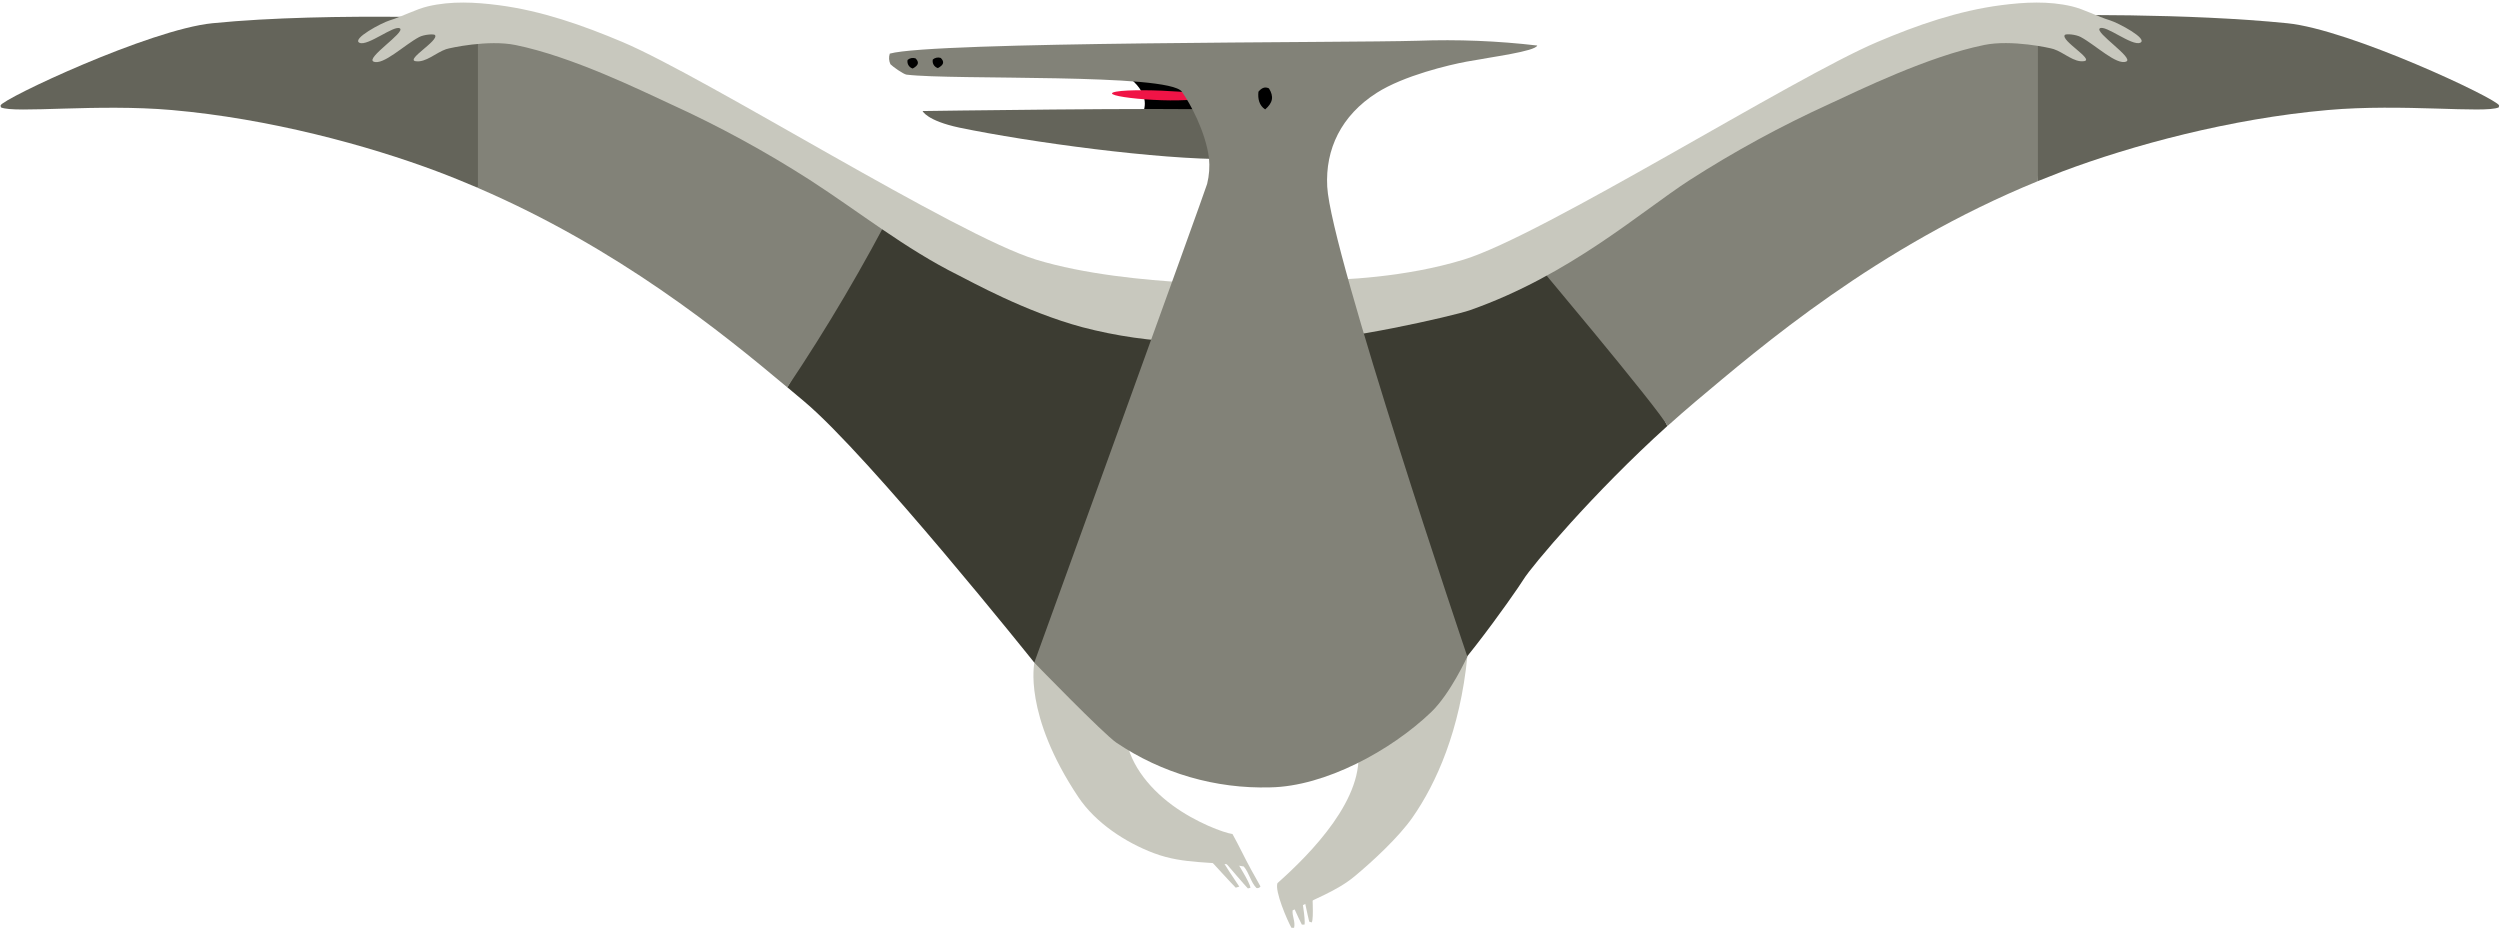 <svg width="226px" height="84px" viewBox="0 0 226 84" version="1.1" xml:space="preserve" xmlns="http://www.w3.org/2000/svg" xmlns:xlink="http://www.w3.org/1999/xlink">
  <!-- Generator: Sketch 52.4 (67378) - http://www.bohemiancoding.com/sketch -->
  <g>
    <title>Slice 1</title>
    <desc>Created with Sketch.</desc>
    <g id="Page-1" stroke="none" stroke-width="1" fill="none" fill-rule="evenodd">
      <g id="dinosaur3-a-[animals,dinosaur,pteranodon,flying,alex-eben-meyer]">
        <g id="Group-5" transform="translate(115, 59)" fill="#C8C8BE">
          <path d="M6.688,4.243 C6.655,4.471 7.761,8.308 7.731,8.536 C8.495,13.078 3.5,18.157 0.482,20.836 C0.218,21.547 1.384,24.241 1.748,24.874 L1.985,24.874 C2.12,24.337 1.802,23.842 1.85,23.302 C3.725,22.273 5.793,21.601 7.461,20.215 C9.129,18.829 11.449,16.672 12.681,14.911 C14.845,11.815 16.994,7.006 17.649,0.331 C17.64,0.361 6.688,4.243 6.688,4.243 Z" id="Shape"/>
          <path d="M1.33,21.643 C1.33,21.643 2.532,24.343 2.688,24.586 L2.926,24.586 C3.04,24.121 2.643,22.09 2.625,21.631 C2.194,21.612 1.761,21.616 1.33,21.643 Z" id="Shape"/>
          <path d="M2.67,21.157 C2.67,21.157 3.271,24.058 3.355,24.322 L3.584,24.388 C3.797,23.959 3.584,21.706 3.659,21.25 C3.334,21.184 3.002,21.152 2.67,21.157 Z" id="Shape"/>
        </g>
        <g id="Group-4" transform="translate(93, 54)" fill="#C8C8BE">
          <path d="M20.093,24.6 C19.51,23.544 19.008,22.449 18.416,21.396 C17.656,21.291 15.128,20.373 12.968,18.783 C10.75,17.145 8.904,14.802 8.724,12.162 C8.369,6.954 12.03,3.015 12.03,3.015 L8.219,0.69 L0.511,5.895 C0.511,5.895 -0.532,10.554 4.487,18.063 C6.031,20.373 8.73,22.155 11.321,23.13 C14.095,24.174 16.616,23.823 19.435,24.33 C19.943,24.93 20.063,25.746 20.583,26.274 C20.722,26.316 20.873,26.258 20.947,26.133 C20.673,25.635 20.382,25.122 20.093,24.6 Z" id="Shape"/>
          <path d="M17.68,23.865 C17.68,23.865 19.606,26.121 19.808,26.313 L20.039,26.259 C20.021,25.779 18.753,23.904 18.594,23.472 C18.276,23.571 17.97,23.702 17.68,23.865 Z" id="Shape"/>
          <path d="M16.273,23.619 C16.273,23.619 18.506,26.058 18.711,26.247 C18.78,26.232 19.032,26.148 19.032,26.148 C19.032,26.148 17.343,23.658 17.187,23.226 C16.869,23.323 16.563,23.455 16.273,23.619 Z" id="Shape"/>
        </g>
        <g id="Group-3" transform="translate(118, 0)">
          <path d="M88.766,2.1 C79.801,1.2 68.146,1.317 63.822,1.449 L66.226,16.371 C66.662,16.2 68.002,15.663 68.444,15.498 C74.713,13.14 83.618,10.722 92.429,9.948 C99.131,9.348 106.639,10.269 107.883,9.708 C107.905,9.651 107.917,9.59 107.916,9.528 C107.727,8.922 94.434,2.664 88.766,2.1 Z" id="Shape" fill="#64645A"/>
          <path d="M22.649,20.574 C20.876,21.561 19.097,22.551 17.39,23.49 L1.14,29.253 L10.477,63.246 C11.98,63.582 19.07,53.46 19.743,52.353 C20.416,51.246 26.03,44.553 32.732,38.508 C31.893,36.651 23.469,22.83 22.649,20.574 Z" id="Shape" fill="#3C3C32"/>
          <path d="M66.226,1.5 C65.171,1.536 64.459,1.566 64.176,1.566 C64.732,2.565 39.791,10.44 39.046,11.436 C38.511,11.637 19.848,22.569 19.848,22.569 C19.848,22.569 32.107,37.128 32.741,38.511 C33.492,37.836 34.499,36.951 35.271,36.303 C41.192,31.332 51.644,22.332 66.226,16.374 L66.226,1.5 Z" id="Shape" fill="#828278"/>
          <path d="M72.745,1.839 C71.642,1.506 70.397,0.831 69.273,0.567 C67.191,0.081 65.024,0.192 62.905,0.468 C59.025,0.972 55.308,2.268 51.713,3.795 C44.074,7.029 21.501,21.27 14.321,23.469 C9.032,25.086 3.361,25.32 0.626,25.347 L0.626,30.573 C2.67,30.972 13.356,28.578 14.877,28.044 C23.968,24.846 30.309,19.143 34.775,16.26 C38.803,13.678 43.01,11.386 47.365,9.402 C50.127,8.13 56.272,5.106 61.372,4.065 C63.837,3.561 67.329,4.329 67.654,4.44 C68.573,4.74 69.499,5.676 70.412,5.526 C71.326,5.376 68.258,3.654 68.66,3.159 C68.76,3.036 69.652,3.108 70.1,3.348 C71.443,4.068 73.334,5.922 74.208,5.565 C74.966,5.265 71.326,2.925 71.822,2.565 C72.318,2.205 74.746,4.209 75.482,3.861 C76.219,3.513 73.49,2.067 72.745,1.839 Z" id="Shape" fill="#C8C8BE"/>
        </g>
        <g id="Group-2">
          <path d="M48.386,1.833 C45.239,1.722 29.909,1.032 19.204,2.1 C13.536,2.664 0.243,8.922 0.051,9.528 C0.053,9.59 0.065,9.65 0.087,9.708 C1.331,10.269 8.839,9.36 15.541,9.948 C24.352,10.722 33.254,13.14 39.523,15.498 C40.668,15.927 42.086,16.506 43.183,16.974 L48.386,1.833 Z" id="Shape" fill="#64645A"/>
          <path d="M106.833,29.253 L90.583,23.49 C87.578,21.834 75.614,15.57 75.614,15.57 C75.614,15.57 73.838,30.975 71.163,35.001 L72.711,36.3 C78.601,41.247 93.501,59.901 93.501,59.901 L107.705,48.846 L106.833,29.253 Z" id="Shape" fill="#3C3C32"/>
          <path d="M68.933,11.433 C68.188,10.437 43.247,2.562 43.806,1.563 C43.682,1.563 43.475,1.563 43.204,1.563 L43.204,16.989 C55.866,22.434 65.282,30.075 71.172,35.016 C74.795,29.613 78.099,24.003 81.068,18.216 C74.739,14.64 69.378,11.598 68.933,11.433 Z" id="Shape" fill="#828278"/>
          <path d="M107.218,25.533 C103.524,25.323 98.031,24.807 93.658,23.469 C86.481,21.27 63.905,7.029 56.266,3.795 C52.659,2.274 48.954,0.972 45.077,0.468 C42.958,0.192 40.791,0.081 38.709,0.567 C37.585,0.831 36.34,1.506 35.237,1.839 C34.489,2.067 31.763,3.519 32.497,3.867 C33.23,4.215 35.661,2.217 36.157,2.571 C36.653,2.925 33.016,5.253 33.774,5.571 C34.645,5.928 36.536,4.071 37.882,3.354 C38.33,3.114 39.219,3.054 39.322,3.165 C39.721,3.66 36.653,5.382 37.566,5.532 C38.48,5.682 39.409,4.761 40.325,4.446 C40.653,4.335 44.142,3.567 46.606,4.071 C51.716,5.112 57.855,8.136 60.617,9.408 C64.972,11.392 69.179,13.684 73.207,16.266 C77.669,19.149 81.853,22.506 86.637,24.879 C87.704,25.407 92.648,28.179 97.835,29.577 C100.901,30.381 104.049,30.833 107.218,30.924 L107.218,25.533 Z" id="Shape" fill="#C8C8BE"/>
        </g>
        <g id="Group" transform="translate(80, 3)">
          <path d="M27.738,3.672 L21.333,3.531 C21.333,3.531 24.588,5.241 23.106,7.617 L28.964,7.68 L27.738,3.672 Z" id="Shape" fill="#000000"/>
          <path d="M20.916,5.283 C18.848,5.661 25.529,6.393 28.486,5.922 C31.443,5.451 22.986,4.908 20.916,5.283 Z" id="Shape" fill="#F01446"/>
          <path d="M30.635,6.927 C25.742,6.711 3.401,7.038 3.401,7.038 C3.401,7.038 3.785,7.911 6.728,8.538 C13.078,9.855 24.717,11.433 31.143,11.385 L30.635,6.927 Z" id="Shape" fill="#64645A"/>
          <path d="M48.159,0.684 C41.788,0.876 4.302,0.744 0.437,1.848 C0.333,2.163 0.354,2.505 0.494,2.805 C0.702,3.024 1.661,3.705 1.949,3.747 C6.187,4.266 25.637,3.6 26.839,5.286 C27.587,6.336 28.979,8.886 29.291,11.286 C29.37,12.068 29.314,12.857 29.126,13.62 C28.997,14.148 13.498,56.901 13.498,56.901 C13.498,56.901 19.81,63.402 20.925,64.14 C25.024,66.906 29.89,68.319 34.836,68.178 C39.78,68.094 45.746,64.854 49.373,61.38 C51.125,59.703 52.646,56.352 52.646,56.352 C52.646,56.352 40.3,19.863 39.981,13.872 C39.801,10.482 41.241,7.449 44.45,5.397 C46.912,3.825 51.023,2.862 52.565,2.574 C54.879,2.142 58.771,1.647 58.969,1.116 C55.382,0.696 51.768,0.551 48.159,0.684 Z" id="Shape" fill="#828278"/>
          <path d="M33.763,5.289 C34.043,4.959 34.334,4.806 34.713,4.989 C35.17,5.724 35.074,6.288 34.37,6.891 C33.826,6.534 33.694,5.928 33.763,5.289 Z" id="Shape" fill="#000000"/>
          <path d="M4.326,2.379 C4.525,2.208 4.799,2.155 5.048,2.238 C5.393,2.592 5.321,2.865 4.786,3.156 C4.452,3.058 4.25,2.718 4.326,2.379 Z" id="Shape" fill="#000000"/>
          <path d="M2.045,2.418 C2.244,2.247 2.518,2.194 2.766,2.277 C3.115,2.631 3.04,2.904 2.508,3.195 C2.174,3.096 1.973,2.758 2.045,2.418 Z" id="Shape" fill="#000000"/>
        </g>
      </g>
    </g>
  </g>
</svg>